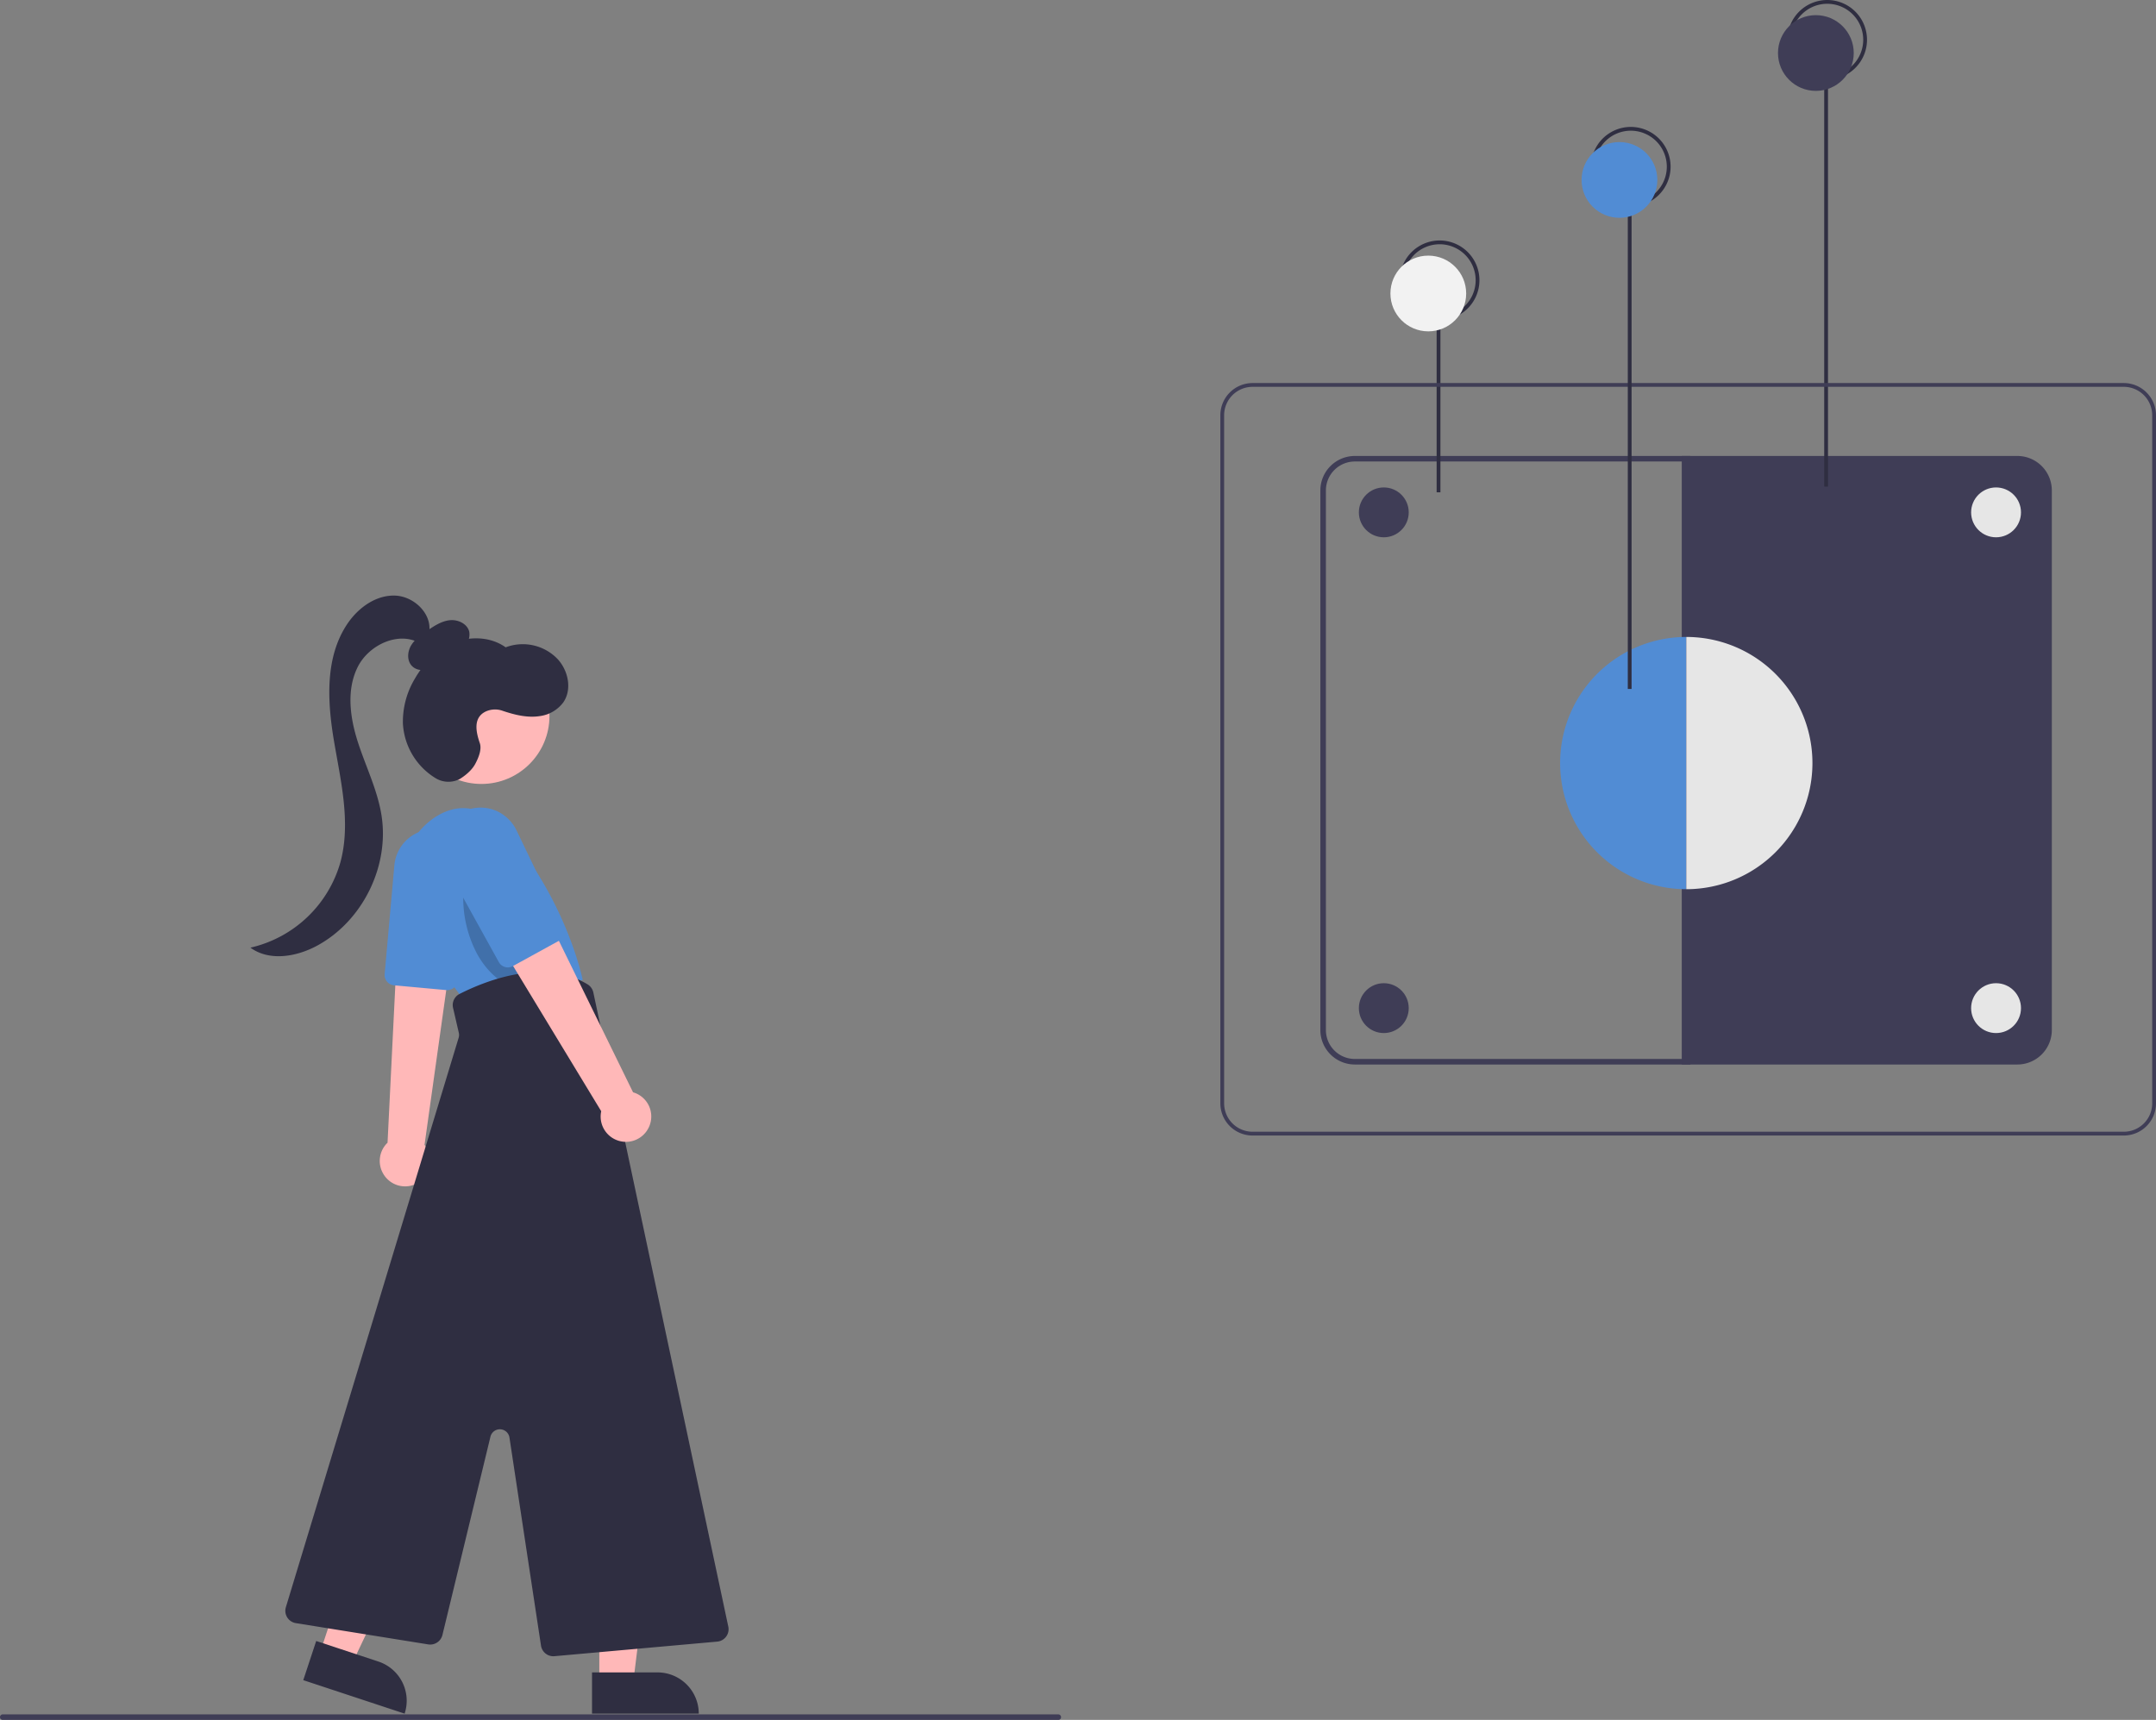<svg xmlns="http://www.w3.org/2000/svg" width="778.235" height="621" viewBox="0 0 778.235 621" xmlns:xlink="http://www.w3.org/1999/xlink" role="img" artist="Katerina Limpitsouni" source="https://undraw.co/"><rect x="0" y="0" width="778.235" height="621" fill="#808080" stroke="none"/><path d="M349.192,563.261a9.13,9.13,0,1,0,15.79-9.17,9.827,9.827,0,0,0-.86-1.22l7.68-54.74.23-1.64,1.56-11.17.23-1.61-.85.04-14.88.68-3.99.18-.5,10.19-2.83,57.29A9.117,9.117,0,0,0,349.192,563.261Z" transform="translate(-210.883 -139.5)" fill="#ffb8b8"/><path d="M371.988,496.989l-18.895-1.733a3.73,3.73,0,0,1-3.364-4.037l3.505-39.292a14.326,14.326,0,1,1,28.443,3.357l-5.666,38.54a3.724,3.724,0,0,1-3.678,3.181C372.219,497.004,372.104,497,371.988,496.989Z" transform="translate(-210.883 -139.5)" fill="#518cd4"/><path d="M357.669,465.243a26.316,26.316,0,0,1,9.679-30.288c7.125-4.875,16.875-6.625,27.375,5.875,21,25,26.5,52.5,26.5,52.5l-43,7S363.598,482.456,357.669,465.243Z" transform="translate(-210.883 -139.5)" fill="#518cd4"/><g opacity="0.2"><path d="M384.732,434.831c-3.176,8.751-6.419,17.854-6.63,27.624a43.378,43.378,0,0,0,5,21.465c3.369,6.107,8.291,10.572,13.708,12.439a5.698,5.698,0,0,0,3.225.364,3.594,3.594,0,0,0,2.504-2.555c.49-1.724-.099-3.636-.678-5.307-6.428-18.539-9.544-34.646-15.973-53.185Z" transform="translate(-210.883 -139.5)"/></g><polygon points="216.331 607.35 228.591 607.349 234.423 560.061 216.329 560.062 216.331 607.35" fill="#ffb8b8"/><path d="M424.587,743.346h38.531a0,0,0,0,1,0,0v14.887a0,0,0,0,1,0,0H439.474A14.887,14.887,0,0,1,424.587,743.346v0A0,0,0,0,1,424.587,743.346Z" transform="translate(676.856 1362.059) rotate(179.997)" fill="#2f2e41"/><polygon points="115.537 596.657 127.178 600.505 147.558 557.437 130.377 551.759 115.537 596.657" fill="#ffb8b8"/><path d="M321.716,737.677h38.531a0,0,0,0,1,0,0V752.564a0,0,0,0,1,0,0H336.602a14.887,14.887,0,0,1-14.887-14.887v0A0,0,0,0,1,321.716,737.677Z" transform="translate(220.012 1420.107) rotate(-161.71)" fill="#2f2e41"/><circle cx="173.777" cy="258.496" r="24.561" fill="#ffb8b8"/><path d="M406.164,733.685l-11.386-75.145a3.5,3.5,0,0,0-6.862-.3L370.579,729.853a4.533,4.533,0,0,1-5.088,3.385l-47.825-7.687a4.5,4.5,0,0,1-3.593-5.75l62.361-205.596a3.502,3.502,0,0,0,.061-1.802l-2.076-8.997a4.483,4.483,0,0,1,2.327-5.014c8.492-4.333,29.995-13.341,46.231-3.474a4.551,4.551,0,0,1,2.079,2.927L473.772,726.812a4.5,4.5,0,0,1-4,5.419l-58.757,5.262q-.203.018-.403.018A4.508,4.508,0,0,1,406.164,733.685Z" transform="translate(-210.883 -139.5)" fill="#2f2e41"/><path d="M445.041,546.617a9.078,9.078,0,0,0-5.649-12.722l-30.693-62.726L392.866,482.961l35.034,57.763a9.127,9.127,0,0,0,17.142,5.894Z" transform="translate(-210.883 -139.5)" fill="#ffb8b8"/><path d="M390.941,486.875,371.842,452.367a14.28,14.28,0,0,1-.163-13.598,13.673,13.673,0,0,1,3.747-4.545,14.337,14.337,0,0,1,14.519-1.991,14.74,14.74,0,0,1,7.487,7.299l16.742,34.791a3.723,3.723,0,0,1-1.562,4.877l-16.621,9.136a3.727,3.727,0,0,1-5.051-1.46Z" transform="translate(-210.883 -139.5)" fill="#518cd4"/><path d="M372.464,376.559a18.581,18.581,0,0,0,5.615-3.139,6.302,6.302,0,0,0,2.194-5.771c-.656-2.933-4.088-4.535-7.076-4.205s-5.605,2.071-8.091,3.76c-2.189,1.488-4.447,3.048-5.812,5.316s-1.573,5.462.242,7.39c1.781,1.892,4.903,1.921,7.234.774s4.057-3.209,5.71-5.214Z" transform="translate(-210.883 -139.5)" fill="#2f2e41"/><path d="M365.75,368.009c1.28-6.802-5.429-13.271-12.348-13.462s-13.232,4.426-17.106,10.162c-8.186,12.119-7.27,28.087-4.827,42.506s6.085,29.299,2.34,43.436a43.925,43.925,0,0,1-32.534,31.014c6.815,4.982,16.546,3.334,23.98-.665,16.51-8.881,26.318-28.777,23.308-47.281-1.485-9.126-5.699-17.548-8.525-26.352s-4.168-18.765-.036-27.036,15.428-13.313,23.113-8.171Z" transform="translate(-210.883 -139.5)" fill="#2f2e41"/><path d="M384.08,407.842c-1.357-3.979-2.503-9.071,1.975-11.367a8.064,8.064,0,0,1,6.25-.331c4.211,1.422,8.869,2.618,13.377,1.92a12.644,12.644,0,0,0,8.526-4.954c3.225-4.663,1.819-11.441-2.019-15.615a17.398,17.398,0,0,0-18.782-4.266c-5.306-3.8-12.636-4.132-18.686-1.686s-10.871,7.378-14.112,13.043a30.206,30.206,0,0,0-4.296,16.076,24.692,24.692,0,0,0,11.547,19.651,8.892,8.892,0,0,0,8.863.518s3.917-2.201,5.681-5.469C383.758,412.851,384.805,409.968,384.08,407.842Z" transform="translate(-210.883 -139.5)" fill="#2f2e41"/><path d="M592.883,760.5h-381a1,1,0,0,1,0-2h381a1,1,0,0,1,0,2Z" transform="translate(-210.883 -139.5)" fill="#3f3d56"/><path d="M821.066,523.857H699.923a12.453,12.453,0,0,1-12.439-12.438V316.571a12.453,12.453,0,0,1,12.439-12.438H821.066ZM699.923,306.133a10.45,10.45,0,0,0-10.439,10.438V511.418a10.45,10.45,0,0,0,10.439,10.438H819.066V306.133Z" transform="translate(-210.883 -139.5)" fill="#3f3d56"/><path d="M817.934,304.133H939.077a12.453,12.453,0,0,1,12.439,12.438V511.418a12.453,12.453,0,0,1-12.439,12.438H817.934Z" transform="translate(-210.883 -139.5)" fill="#3f3d56"/><rect x="518.571" y="114.173" width="1.367" height="63.582" fill="#2f2e41"/><path d="M730.547,255.041a14.357,14.357,0,1,1,14.357-14.357A14.357,14.357,0,0,1,730.547,255.041Zm0-27.347a12.99,12.99,0,1,0,12.99,12.99A12.99,12.99,0,0,0,730.547,227.694Z" transform="translate(-210.883 -139.5)" fill="#2f2e41"/><rect x="658.469" y="28.714" width="1.367" height="146.99" fill="#2f2e41"/><path d="M870.445,168.214a14.357,14.357,0,1,1,14.357-14.357A14.357,14.357,0,0,1,870.445,168.214Zm0-27.347a12.99,12.99,0,1,0,12.99,12.99A12.99,12.99,0,0,0,870.445,140.867Z" transform="translate(-210.883 -139.5)" fill="#2f2e41"/><path d="M819.566,460.559a45.539,45.539,0,1,1,0-91.078Z" transform="translate(-210.883 -139.5)" fill="#518cd4"/><path d="M819.566,369.481a45.539,45.539,0,1,1,0,91.078Z" transform="translate(-210.883 -139.5)" fill="#e6e6e6"/><path d="M977.495,549.5H663.005a11.636,11.636,0,0,1-11.622-11.622v-248.449a11.636,11.636,0,0,1,11.622-11.622H977.495a11.636,11.636,0,0,1,11.622,11.622v248.449A11.636,11.636,0,0,1,977.495,549.5ZM663.005,279.173a10.267,10.267,0,0,0-10.255,10.255v248.449a10.267,10.267,0,0,0,10.255,10.255H977.495a10.267,10.267,0,0,0,10.255-10.255v-248.449a10.267,10.267,0,0,0-10.255-10.255Z" transform="translate(-210.883 -139.5)" fill="#3f3d56"/><rect x="587.571" y="74" width="1.367" height="174.755" fill="#2f2e41"/><path d="M799.547,214.041a14.357,14.357,0,1,1,14.357-14.357A14.357,14.357,0,0,1,799.547,214.041Zm0-27.347a12.99,12.99,0,1,0,12.99,12.99A12.99,12.99,0,0,0,799.547,186.694Z" transform="translate(-210.883 -139.5)" fill="#2f2e41"/><circle cx="499.5" cy="364" r="9" fill="#3f3d56"/><circle cx="720.5" cy="364" r="9" fill="#e6e6e6"/><circle cx="499.5" cy="185" r="9" fill="#3f3d56"/><circle cx="720.5" cy="185" r="9" fill="#e6e6e6"/><circle cx="515.562" cy="105.969" r="13.673" fill="#f2f2f2"/><circle cx="655.46" cy="19.143" r="13.673" fill="#3f3d56"/><circle cx="584.562" cy="64.969" r="13.673" fill="#518cd4"/></svg>